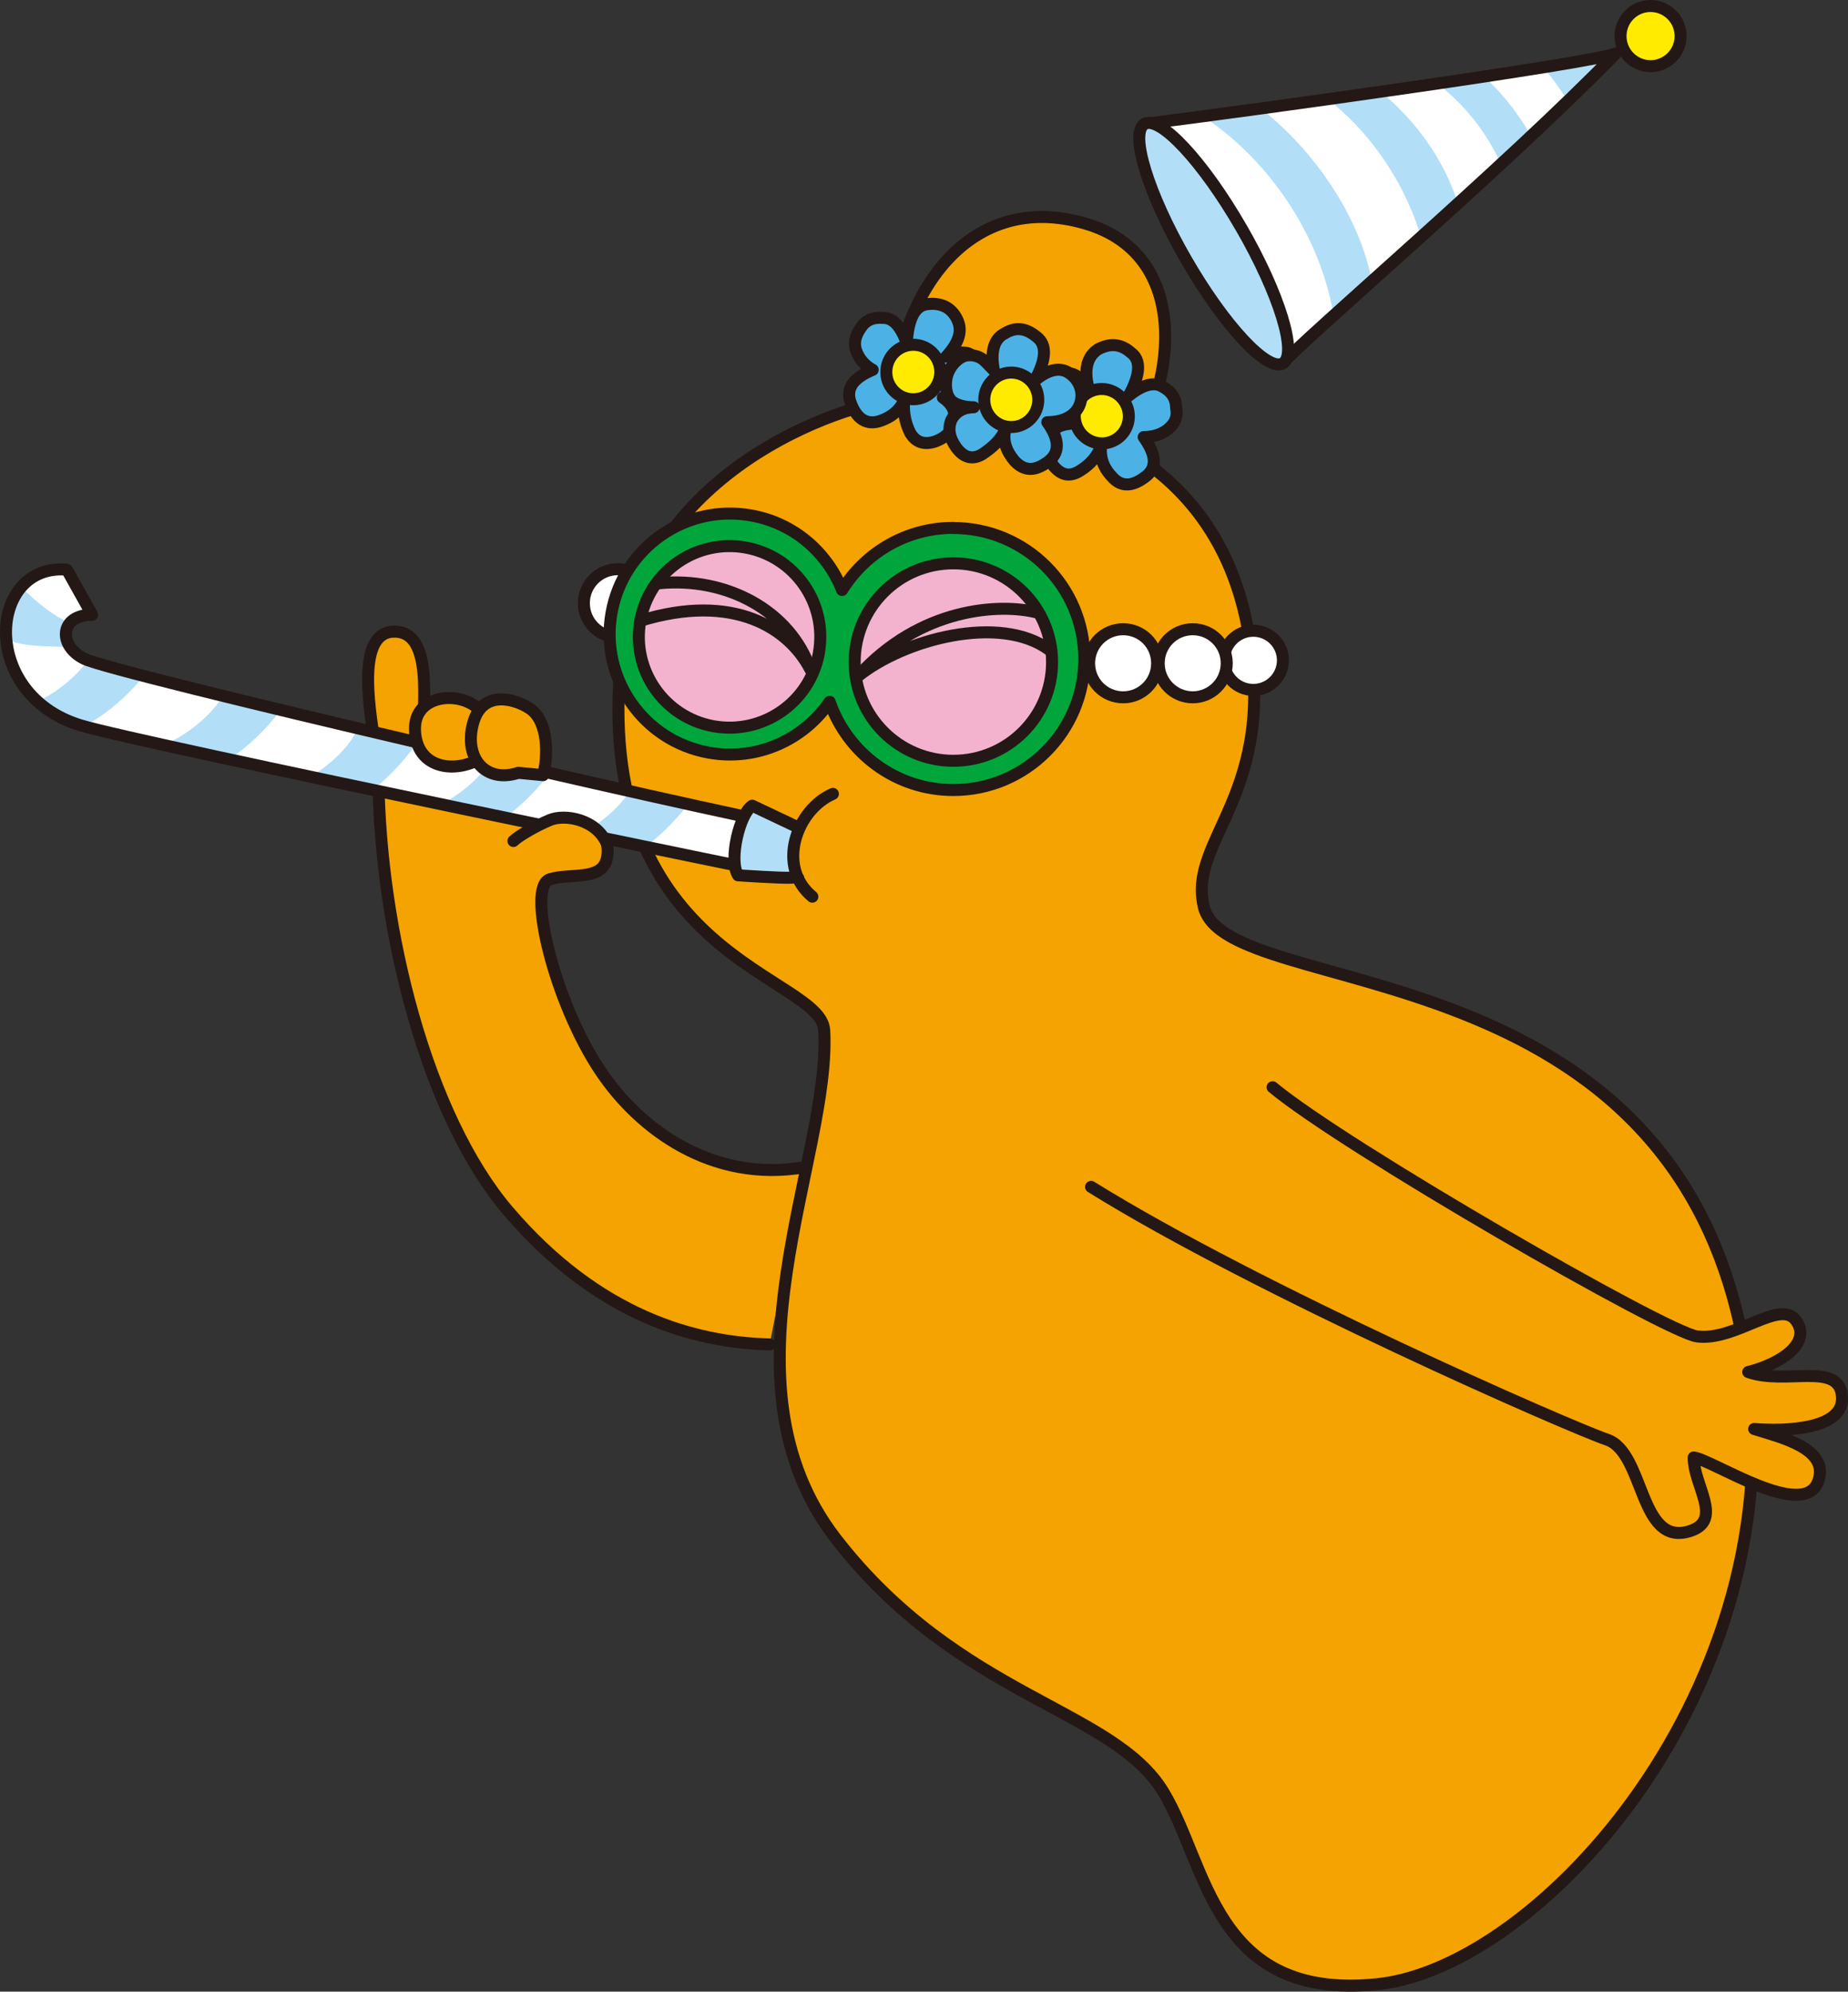 <?xml version="1.0" encoding="UTF-8"?>
<svg id="Layer_2" data-name="Layer 2" xmlns="http://www.w3.org/2000/svg" xmlns:xlink="http://www.w3.org/1999/xlink" viewBox="0 0 289.46 311.87">
  <rect x="0" y="0" width="289.46" height="311.87" fill="#333333" stroke="none"/>
  <defs>
    <style>
      .cls-1 {
        fill: #00a63c;
      }

      .cls-2 {
        fill: #ffeb00;
      }

      .cls-3 {
        fill: #4cb2e5;
      }

      .cls-4 {
        fill: #fff;
      }

      .cls-5, .cls-6 {
        fill: none;
      }

      .cls-7 {
        clip-path: url(#clippath-1);
      }

      .cls-8 {
        fill: #f3b3cf;
      }

      .cls-9 {
        fill: #b2dff7;
      }

      .cls-6 {
        stroke: #231815;
        stroke-linecap: round;
        stroke-linejoin: round;
        stroke-width: 1.88px;
      }

      .cls-10 {
        fill: #f4a300;
      }

      .cls-11 {
        clip-path: url(#clippath);
      }
    </style>
    <clipPath id="clippath">
      <path class="cls-5" d="M12.55,113.57c9.19,2.84,112.47,23.96,112.47,23.96l-.02-7.96c-15.69-2.88-107.21-24.09-111.83-26.41-4.16-2.08-3.83-6.87,1.25-6.87l-3.95-7.06c-.32-.03-.61-.04-.91-.04-11.45,0-12.52,19.61,2.99,24.39"/>
    </clipPath>
    <clipPath id="clippath-1">
      <path class="cls-5" d="M179.28,19.4l21.64,37.5c2.59-3.24,35.06-30.94,52.15-48.53-3.46,1.49-56.97,8.91-73.8,11.03"/>
    </clipPath>
  </defs>
  <g id="_デザイン" data-name="デザイン">
    <g>
      <g>
        <path class="cls-10" d="M126,182.77c-14.37,2.47-25.82-5.86-31.99-15.12-7.21-10.82-11.56-28.83-7.89-29.97,3.17-.98,7.9.24,8.86-2.97,1.07-3.59-2.26-10.63-10.96-8.05-4.46-.75-22.31-4.42-24.76-5.02.25,24.27,7.7,53.19,20.33,67.98,14.07,16.47,29.17,20.59,40.96,20.9"/>
        <path class="cls-6" d="M126,182.77c-14.37,2.47-25.82-5.86-31.99-15.12-7.21-10.82-11.56-28.83-7.89-29.97,3.17-.98,7.9.24,8.86-2.97,1.07-3.59-2.26-10.63-10.96-8.05-4.46-.75-22.31-4.42-24.76-5.02.25,24.27,7.7,53.19,20.33,67.98,14.07,16.47,29.17,20.59,40.96,20.9"/>
        <path class="cls-10" d="M139.87,62.5c-14.73,2.63-40.55,15.11-42.73,41.99-3.71,45.7,31.48,48.25,31.96,56.85,1.12,20.07-17.46,54.74,1.86,79.64,19.32,24.89,43.36,26.51,51.28,39.64,6.96,11.52,7.81,32.69,33.44,30.09,25.64-2.61,65.28-46.67,57.97-96.98-9.66-66.52-81.43-56.56-85.09-71.72-2.6-10.78,11.88-17.6,6.81-43.97-3.49-18.11-14.86-24.9-18.58-27.5,6.44-8.04,11.02-30.34-6.81-35.54-17.83-5.2-28.86,10.28-30.1,27.5"/>
        <path class="cls-6" d="M139.87,62.5c-14.73,2.63-40.55,15.11-42.73,41.99-3.71,45.7,31.48,48.25,31.96,56.85,1.12,20.07-17.46,54.74,1.86,79.64,19.32,24.89,43.36,26.51,51.28,39.64,6.96,11.52,7.81,32.69,33.44,30.09,25.64-2.61,65.28-46.67,57.97-96.98-9.66-66.52-81.43-56.56-85.09-71.72-2.6-10.78,11.88-17.6,6.81-43.97-3.49-18.11-14.86-24.9-18.58-27.5,6.44-8.04,11.02-30.34-6.81-35.54-17.83-5.2-28.86,10.28-30.1,27.5Z"/>
        <path class="cls-10" d="M66.11,117.12c.19-6.88,1.86-18.39-4.46-18.21-6.32.18-3.34,13.93-2.97,17.84"/>
        <path class="cls-6" d="M66.11,117.12c.19-6.88,1.86-18.39-4.46-18.21-6.32.18-3.34,13.93-2.97,17.84"/>
        <path class="cls-4" d="M125.01,129.56c-15.69-2.88-107.21-24.09-111.83-26.41-4.16-2.08-3.83-6.88,1.25-6.88l-3.95-7.07c-12.3-1.06-13.83,19.45,2.08,24.36,9.2,2.83,112.47,23.95,112.47,23.95"/>
      </g>
      <g class="cls-11">
        <path class="cls-9" d="M109.62,123.14c-3.14,5.54-9.78,11.44-14.21,12.36l-6.64-4.06c3.87-.93,10.34-6.28,10.71-9.78l10.14,1.48Z"/>
        <path class="cls-9" d="M87.83,118.43c-3.14,5.53-9.78,11.44-14.21,12.36l-6.64-4.06c3.88-.92,10.33-6.27,10.71-9.78l10.15,1.47Z"/>
        <path class="cls-9" d="M66.27,114.71c-3.13,5.54-9.78,11.44-14.2,12.36l-6.64-4.06c3.88-.92,10.33-6.27,10.7-9.77l10.15,1.47Z"/>
        <path class="cls-9" d="M45.71,108.52c-3.13,5.54-9.77,11.44-14.2,12.36l-6.64-4.06c3.87-.92,10.33-6.27,10.71-9.78l10.14,1.48Z"/>
        <path class="cls-9" d="M25.15,102.08c-3.14,5.54-9.78,11.44-14.21,12.36l-6.64-4.06c3.87-.93,10.34-6.28,10.7-9.78l10.15,1.47Z"/>
        <path class="cls-9" d="M14.43,101.7c-6.28-1.02-12.81.5-15.21-3.33l2.08-8.96c2.21,3.32,9.08,9.41,12.49,8.54l.63,3.75Z"/>
      </g>
      <g>
        <path class="cls-6" d="M125.01,129.56c-15.69-2.88-107.21-24.09-111.83-26.41-4.16-2.08-3.83-6.88,1.25-6.88l-3.95-7.07c-12.3-1.06-13.83,19.45,2.08,24.36,9.2,2.83,112.47,23.95,112.47,23.95"/>
        <path class="cls-4" d="M102.1,94.45c0,2.94-2.39,5.33-5.33,5.33s-5.32-2.39-5.32-5.33,2.38-5.32,5.32-5.32,5.33,2.38,5.33,5.32"/>
        <path class="cls-6" d="M102.1,94.45c0,2.94-2.39,5.33-5.33,5.33s-5.32-2.39-5.32-5.33,2.38-5.32,5.32-5.32,5.33,2.38,5.33,5.32Z"/>
        <path class="cls-4" d="M200.95,103.4c0,2.56-2.08,4.63-4.64,4.63s-4.63-2.08-4.63-4.63,2.07-4.63,4.63-4.63,4.64,2.08,4.64,4.63"/>
        <path class="cls-6" d="M200.95,103.4c0,2.56-2.08,4.63-4.64,4.63s-4.63-2.08-4.63-4.63,2.07-4.63,4.63-4.63,4.64,2.08,4.64,4.63Z"/>
        <path class="cls-1" d="M149.33,82.66c-7.37,0-13.81,3.9-17.43,9.73-2.32-5.88-7.53-10.47-14.21-11.67-10.25-1.85-20.06,4.97-21.9,15.23-1.84,10.25,4.97,20.06,15.22,21.9,7.56,1.36,14.87-2,18.94-7.96,2.78,8.03,10.39,13.82,19.37,13.82,11.34,0,20.52-9.19,20.52-20.52s-9.18-20.51-20.52-20.51"/>
        <path class="cls-6" d="M149.33,82.66c-7.37,0-13.81,3.9-17.43,9.73-2.32-5.88-7.53-10.47-14.21-11.67-10.25-1.85-20.06,4.97-21.9,15.23-1.84,10.25,4.97,20.06,15.22,21.9,7.56,1.36,14.87-2,18.94-7.96,2.78,8.03,10.39,13.82,19.37,13.82,11.34,0,20.52-9.19,20.52-20.52s-9.18-20.51-20.52-20.51Z"/>
        <path class="cls-8" d="M164.79,103.67c0,8.54-6.92,15.46-15.46,15.46s-15.46-6.92-15.46-15.46,6.92-15.46,15.46-15.46,15.46,6.92,15.46,15.46"/>
        <path class="cls-6" d="M164.79,103.67c0,8.54-6.92,15.46-15.46,15.46s-15.46-6.92-15.46-15.46,6.92-15.46,15.46-15.46,15.46,6.92,15.46,15.46Z"/>
        <path class="cls-8" d="M128.27,102.24c-1.39,7.72-8.78,12.86-16.51,11.48-7.72-1.39-12.86-8.78-11.47-16.51,1.39-7.72,8.78-12.86,16.5-11.47,7.73,1.39,12.86,8.78,11.47,16.51"/>
        <path class="cls-6" d="M128.27,102.24c-1.39,7.72-8.78,12.86-16.51,11.48-7.72-1.39-12.86-8.78-11.47-16.51,1.39-7.72,8.78-12.86,16.5-11.47,7.73,1.39,12.86,8.78,11.47,16.51Z"/>
        <path class="cls-6" d="M164.3,101.72c-7.68-5.6-22.63-1.66-29.89,4.15,9.76-10.8,22.21-11.42,28.03-9.96"/>
        <path class="cls-6" d="M100.29,97.21c14.67-4.51,23.32,1.18,26.64,7.62-3.11-9.14-13.08-14.54-23.66-13.5"/>
        <path class="cls-4" d="M200.93,56.9c2.59-3.25,35.06-30.94,52.15-48.53-3.46,1.49-56.97,8.92-73.81,11.03l21.65,37.49Z"/>
      </g>
      <g class="cls-7">
        <path class="cls-9" d="M180.06,14.38c11.82,3.02,28.31,18.96,29.41,40.13,3.57.27,5.71-3.04,5.71-3.04,1.73-12.88-9.67-31.96-26.02-39.64l-9.11,2.54Z"/>
        <path class="cls-9" d="M194.08,9.71c14.3,1.1,29.68,18.41,30.23,37.93,3.57.27,4.75-1.86,4.75-1.86,3.47-14.86-7.93-32.95-26.51-38.89l-8.47,2.83Z"/>
        <path class="cls-9" d="M207.82,4.76c18.69,5.22,29.69,16.76,30.51,35.45,3.58.28,5.59-.38,5.59-.38,1.48-15.61-9.91-32.45-29.48-37.66l-6.62,2.58Z"/>
        <path class="cls-9" d="M221.57-.74c16.77,1.65,29.41,19.51,30.78,36.83,3.58.27,8.24-4.13,8.24-4.13-.82-9.89-7.42-28.31-23.08-37.38l-15.94,4.67Z"/>
      </g>
      <g>
        <path class="cls-6" d="M200.93,56.9c2.59-3.25,35.06-30.94,52.15-48.53-3.46,1.49-56.97,8.92-73.81,11.03l21.65,37.49Z"/>
        <path class="cls-3" d="M150.06,55.36l-1.85.48c2.08-2.28,2.6-4.14,1.66-5.94-.86-1.7-2.43-2.55-4.62-2.27-1.92.21-2.99,2.2-3.22,6.09-.96-2.62-2.12-3.98-3.75-3.94-1.63-.13-2.75.42-3.5,1.63-.82,1.2-1.09,2.35-.65,3.57.45,1.22,1.36,2.29,2.57,2.93-3.28,1.37-4.33,3.1-3.34,5.44.9,2.25,2.38,3.19,4.32,2.62,2.05-.65,3.32-1.82,3.99-3.39-.22,1.62,0,3.36.86,5.14.86,1.53,2.19,1.99,3.96,1.41,1.78-.67,2.78-1.77,2.98-3.29.21-1.43-.33-2.57-1.79-3.59,2.16,1.35,3.88,1.4,4.96.31.99-1.01,1.45-2.24,1.2-3.62-.07-1.28-.44-2.3-1.21-2.99-.76-.71-1.64-.96-2.58-.58"/>
        <path class="cls-6" d="M150.06,55.36l-1.85.48c2.08-2.28,2.6-4.14,1.66-5.94-.86-1.7-2.43-2.55-4.62-2.27-1.92.21-2.99,2.2-3.22,6.09-.96-2.62-2.12-3.98-3.75-3.94-1.63-.13-2.75.42-3.5,1.63-.82,1.2-1.09,2.35-.65,3.57.45,1.22,1.36,2.29,2.57,2.93-3.28,1.37-4.33,3.1-3.34,5.44.9,2.25,2.38,3.19,4.32,2.62,2.05-.65,3.32-1.82,3.99-3.39-.22,1.62,0,3.36.86,5.14.86,1.53,2.19,1.99,3.96,1.41,1.78-.67,2.78-1.77,2.98-3.29.21-1.43-.33-2.57-1.79-3.59,2.16,1.35,3.88,1.4,4.96.31.99-1.01,1.45-2.24,1.2-3.62-.07-1.28-.44-2.3-1.21-2.99-.76-.71-1.64-.96-2.58-.58"/>
        <path class="cls-2" d="M147.27,58.59c-.19,2.35-2.23,4.1-4.56,3.91-2.33-.18-4.06-2.24-3.87-4.59.19-2.35,2.23-4.1,4.56-3.91,2.33.19,4.06,2.25,3.87,4.59"/>
        <path class="cls-6" d="M147.27,58.59c-.19,2.35-2.23,4.1-4.56,3.91-2.33-.18-4.06-2.24-3.87-4.59.19-2.35,2.23-4.1,4.56-3.91,2.33.19,4.06,2.25,3.87,4.59Z"/>
        <path class="cls-3" d="M170.48,60.68c-.74-2.89-.15-4.89,1.5-5.98,1.79-.95,3.5-.93,5.09.46,1.69,1.16,1.58,3.48-.29,6.83,2.11-1.72,3.94-2.22,5.22-1.49,1.47.76,2.21,1.86,2.22,3.37.27,1.43-.17,2.43-1.3,3.36-.98.79-2.27,1.2-3.78,1.21,2.04,2.86,2.14,4.92.12,6.32-2,1.49-3.7,1.47-5.06-.08-1.41-1.45-1.93-3.09-1.73-4.86-.54,1.59-1.72,2.93-3.31,3.9-1.58.99-2.89.74-4.14-.76-1.17-1.62-1.43-3.05-.82-4.39.52-1.3,1.62-2.04,3.29-2.19-2.55.06-4.03-.71-4.3-2.14-.29-1.52.04-2.86.77-3.85.87-1.13,1.73-1.69,2.54-1.85,1.06-.25,1.99.02,2.62.77l1.39,1.36"/>
        <path class="cls-6" d="M170.48,60.68c-.74-2.89-.15-4.89,1.5-5.98,1.79-.95,3.5-.93,5.09.46,1.69,1.16,1.58,3.48-.29,6.83,2.11-1.72,3.94-2.22,5.22-1.49,1.47.76,2.21,1.86,2.22,3.37.27,1.43-.17,2.43-1.3,3.36-.98.79-2.27,1.2-3.78,1.21,2.04,2.86,2.14,4.92.12,6.32-2,1.49-3.7,1.47-5.06-.08-1.41-1.45-1.93-3.09-1.73-4.86-.54,1.59-1.72,2.93-3.31,3.9-1.58.99-2.89.74-4.14-.76-1.17-1.62-1.43-3.05-.82-4.39.52-1.3,1.62-2.04,3.29-2.19-2.55.06-4.03-.71-4.3-2.14-.29-1.52.04-2.86.77-3.85.87-1.13,1.73-1.69,2.54-1.85,1.06-.25,1.99.02,2.62.77l1.39,1.36"/>
        <path class="cls-2" d="M176.61,63.88c.72,2.24-.51,4.64-2.73,5.35-2.23.71-4.61-.53-5.33-2.77-.72-2.25.5-4.64,2.73-5.35,2.22-.71,4.61.53,5.33,2.78"/>
        <path class="cls-6" d="M176.61,63.88c.72,2.24-.51,4.64-2.73,5.35-2.23.71-4.61-.53-5.33-2.77-.72-2.25.5-4.64,2.73-5.35,2.22-.71,4.61.53,5.33,2.78Z"/>
        <path class="cls-3" d="M154.31,56.58l1.38,1.43c-.59-2.97,0-4.97,1.71-5.82,1.71-1.02,3.25-.86,4.98.56,1.64,1.24,1.51,3.6-.34,6.88,2.05-1.75,3.85-2.14,5.23-1.34,1.27.79,2.01,1.96,2.13,3.4.02,1.45-.5,2.54-1.58,3.37-1.07.74-2.25,1.03-3.78,1.05,2.04,2.86,1.98,4.94-.08,6.33-1.97,1.39-3.59,1.32-5.06-.28-1.29-1.52-1.86-3.14-1.44-4.86-.69,1.54-1.94,2.74-3.64,3.85-1.44.84-2.79.59-4-1.02-1.1-1.52-1.4-2.96-.79-4.41.7-1.28,1.87-1.93,3.49-1.95-1.06.01-2.63-.23-3.45-.98-.98-.9-1.05-2.71-.73-3.92.33-1.19,1.13-2.25,2.19-2.89,1.14-.68,2.9-.35,3.77.62"/>
        <path class="cls-6" d="M154.31,56.58l1.38,1.43c-.59-2.97,0-4.97,1.71-5.82,1.71-1.02,3.25-.86,4.98.56,1.64,1.24,1.51,3.6-.34,6.88,2.05-1.75,3.85-2.14,5.23-1.34,1.27.79,2.01,1.96,2.13,3.4.02,1.45-.5,2.54-1.58,3.37-1.07.74-2.25,1.03-3.78,1.05,2.04,2.86,1.98,4.94-.08,6.33-1.97,1.39-3.59,1.32-5.06-.28-1.29-1.52-1.86-3.14-1.44-4.86-.69,1.54-1.94,2.74-3.64,3.85-1.44.84-2.79.59-4-1.02-1.1-1.52-1.4-2.96-.79-4.41.7-1.28,1.87-1.93,3.49-1.95-1.06.01-2.63-.23-3.45-.98-.98-.9-1.05-2.71-.73-3.92.33-1.19,1.13-2.25,2.19-2.89,1.14-.68,2.9-.35,3.77.62"/>
        <path class="cls-2" d="M162.63,62.54c.03,2.36-1.83,4.29-4.16,4.33-2.34.04-4.26-1.84-4.3-4.2-.04-2.35,1.83-4.29,4.16-4.33,2.34-.03,4.26,1.84,4.3,4.2"/>
        <path class="cls-6" d="M162.63,62.54c.03,2.36-1.83,4.29-4.16,4.33-2.34.04-4.26-1.84-4.3-4.2-.04-2.35,1.83-4.29,4.16-4.33,2.34-.03,4.26,1.84,4.3,4.2Z"/>
        <path class="cls-4" d="M181.25,103.86c0,2.94-2.38,5.33-5.33,5.33s-5.33-2.39-5.33-5.33,2.38-5.33,5.33-5.33,5.33,2.38,5.33,5.33"/>
        <path class="cls-6" d="M181.25,103.86c0,2.94-2.38,5.33-5.33,5.33s-5.33-2.39-5.33-5.33,2.38-5.33,5.33-5.33,5.33,2.38,5.33,5.33Z"/>
        <path class="cls-4" d="M192.15,103.86c0,2.94-2.39,5.33-5.33,5.33s-5.33-2.39-5.33-5.33,2.38-5.33,5.33-5.33,5.33,2.38,5.33,5.33"/>
        <path class="cls-6" d="M192.15,103.86c0,2.94-2.39,5.33-5.33,5.33s-5.33-2.39-5.33-5.33,2.38-5.33,5.33-5.33,5.33,2.38,5.33,5.33Z"/>
        <path class="cls-9" d="M124.03,137.43c-1.36.12-8.43-.37-8.43-.37-1.5-2.41.29-9.72,2.23-10.9l7.18,3.4"/>
        <path class="cls-6" d="M124.03,137.43c-1.36.12-8.43-.37-8.43-.37-1.5-2.41.29-9.72,2.23-10.9l7.18,3.4"/>
        <path class="cls-6" d="M130.46,124.31c-5.7,2.47-8.92,11.39-3.22,16.1"/>
        <path class="cls-10" d="M199.33,170.25c11.15,9.29,61.7,38.42,66.51,39.02,6.07.74,13-5.95,15.48-2.48,2.48,3.47-2.29,6.75-7.49,8.05,5.88,2.1,14.13-1.67,14.68,3.71.56,5.39-9.1,5.58-13.75,5.21,4.09,1.3,11.85,3.02,10.04,8.17-2.23,6.32-16.54-3.34-19.51-3.71-.07,4.33,4.73,9.8-.56,11.52-8.05,2.6-7.06-12.27-13.01-14.31-5.95-2.04-54.81-23.41-80.82-39.58"/>
        <path class="cls-6" d="M199.33,170.25c11.15,9.29,61.7,38.42,66.51,39.02,6.07.74,13-5.95,15.48-2.48,2.48,3.47-2.29,6.75-7.49,8.05,5.88,2.1,14.13-1.67,14.68,3.71.56,5.39-9.1,5.58-13.75,5.21,4.09,1.3,11.85,3.02,10.04,8.17-2.23,6.32-16.54-3.34-19.51-3.71-.07,4.33,4.73,9.8-.56,11.52-8.05,2.6-7.06-12.27-13.01-14.31-5.95-2.04-54.81-23.41-80.82-39.58"/>
        <path class="cls-10" d="M80.42,131.69c.75-.75,3.44-2.34,5.7-3.28,2.38-1,7.38-.12,8.98,3.81"/>
        <path class="cls-6" d="M80.42,131.69c.75-.75,3.44-2.34,5.7-3.28,2.38-1,7.38-.12,8.98,3.81"/>
        <path class="cls-10" d="M74.48,110.61c-3.16-2.41-9.66-1.67-9.48,3.72.19,5.39,5.02,6.69,9.11,5.02"/>
        <path class="cls-6" d="M74.48,110.61c-3.16-2.41-9.66-1.67-9.48,3.72.19,5.39,5.02,6.69,9.11,5.02"/>
        <path class="cls-10" d="M81.17,121.02c-5.2,1.67-8.55-2.41-7.06-7.8,1.48-5.39,6.74-3.73,8.92-2.24,2.97,2.05,2.79,7.62,2.04,10.4l-3.9-.37Z"/>
        <path class="cls-6" d="M81.17,121.02c-5.2,1.67-8.55-2.41-7.06-7.8,1.48-5.39,6.74-3.73,8.92-2.24,2.97,2.05,2.79,7.62,2.04,10.4l-3.9-.37Z"/>
        <path class="cls-9" d="M194.42,35.66c5.98,10.35,8.89,19.86,6.51,21.24-2.38,1.38-9.17-5.9-15.14-16.25-5.98-10.36-8.89-19.86-6.51-21.24,2.39-1.37,9.17,5.9,15.14,16.26"/>
        <path class="cls-6" d="M194.42,35.66c5.98,10.35,8.89,19.86,6.51,21.24-2.38,1.38-9.17-5.9-15.14-16.25-5.98-10.36-8.89-19.86-6.51-21.24,2.39-1.37,9.17,5.9,15.14,16.26Z"/>
        <path class="cls-2" d="M263.24,5.65c0,2.6-2.11,4.71-4.71,4.71s-4.7-2.11-4.7-4.71,2.1-4.71,4.7-4.71,4.71,2.11,4.71,4.71"/>
        <path class="cls-6" d="M263.24,5.65c0,2.6-2.11,4.71-4.71,4.71s-4.7-2.11-4.7-4.71,2.1-4.71,4.7-4.71,4.71,2.11,4.71,4.71Z"/>
      </g>
    </g>
  </g>
</svg>